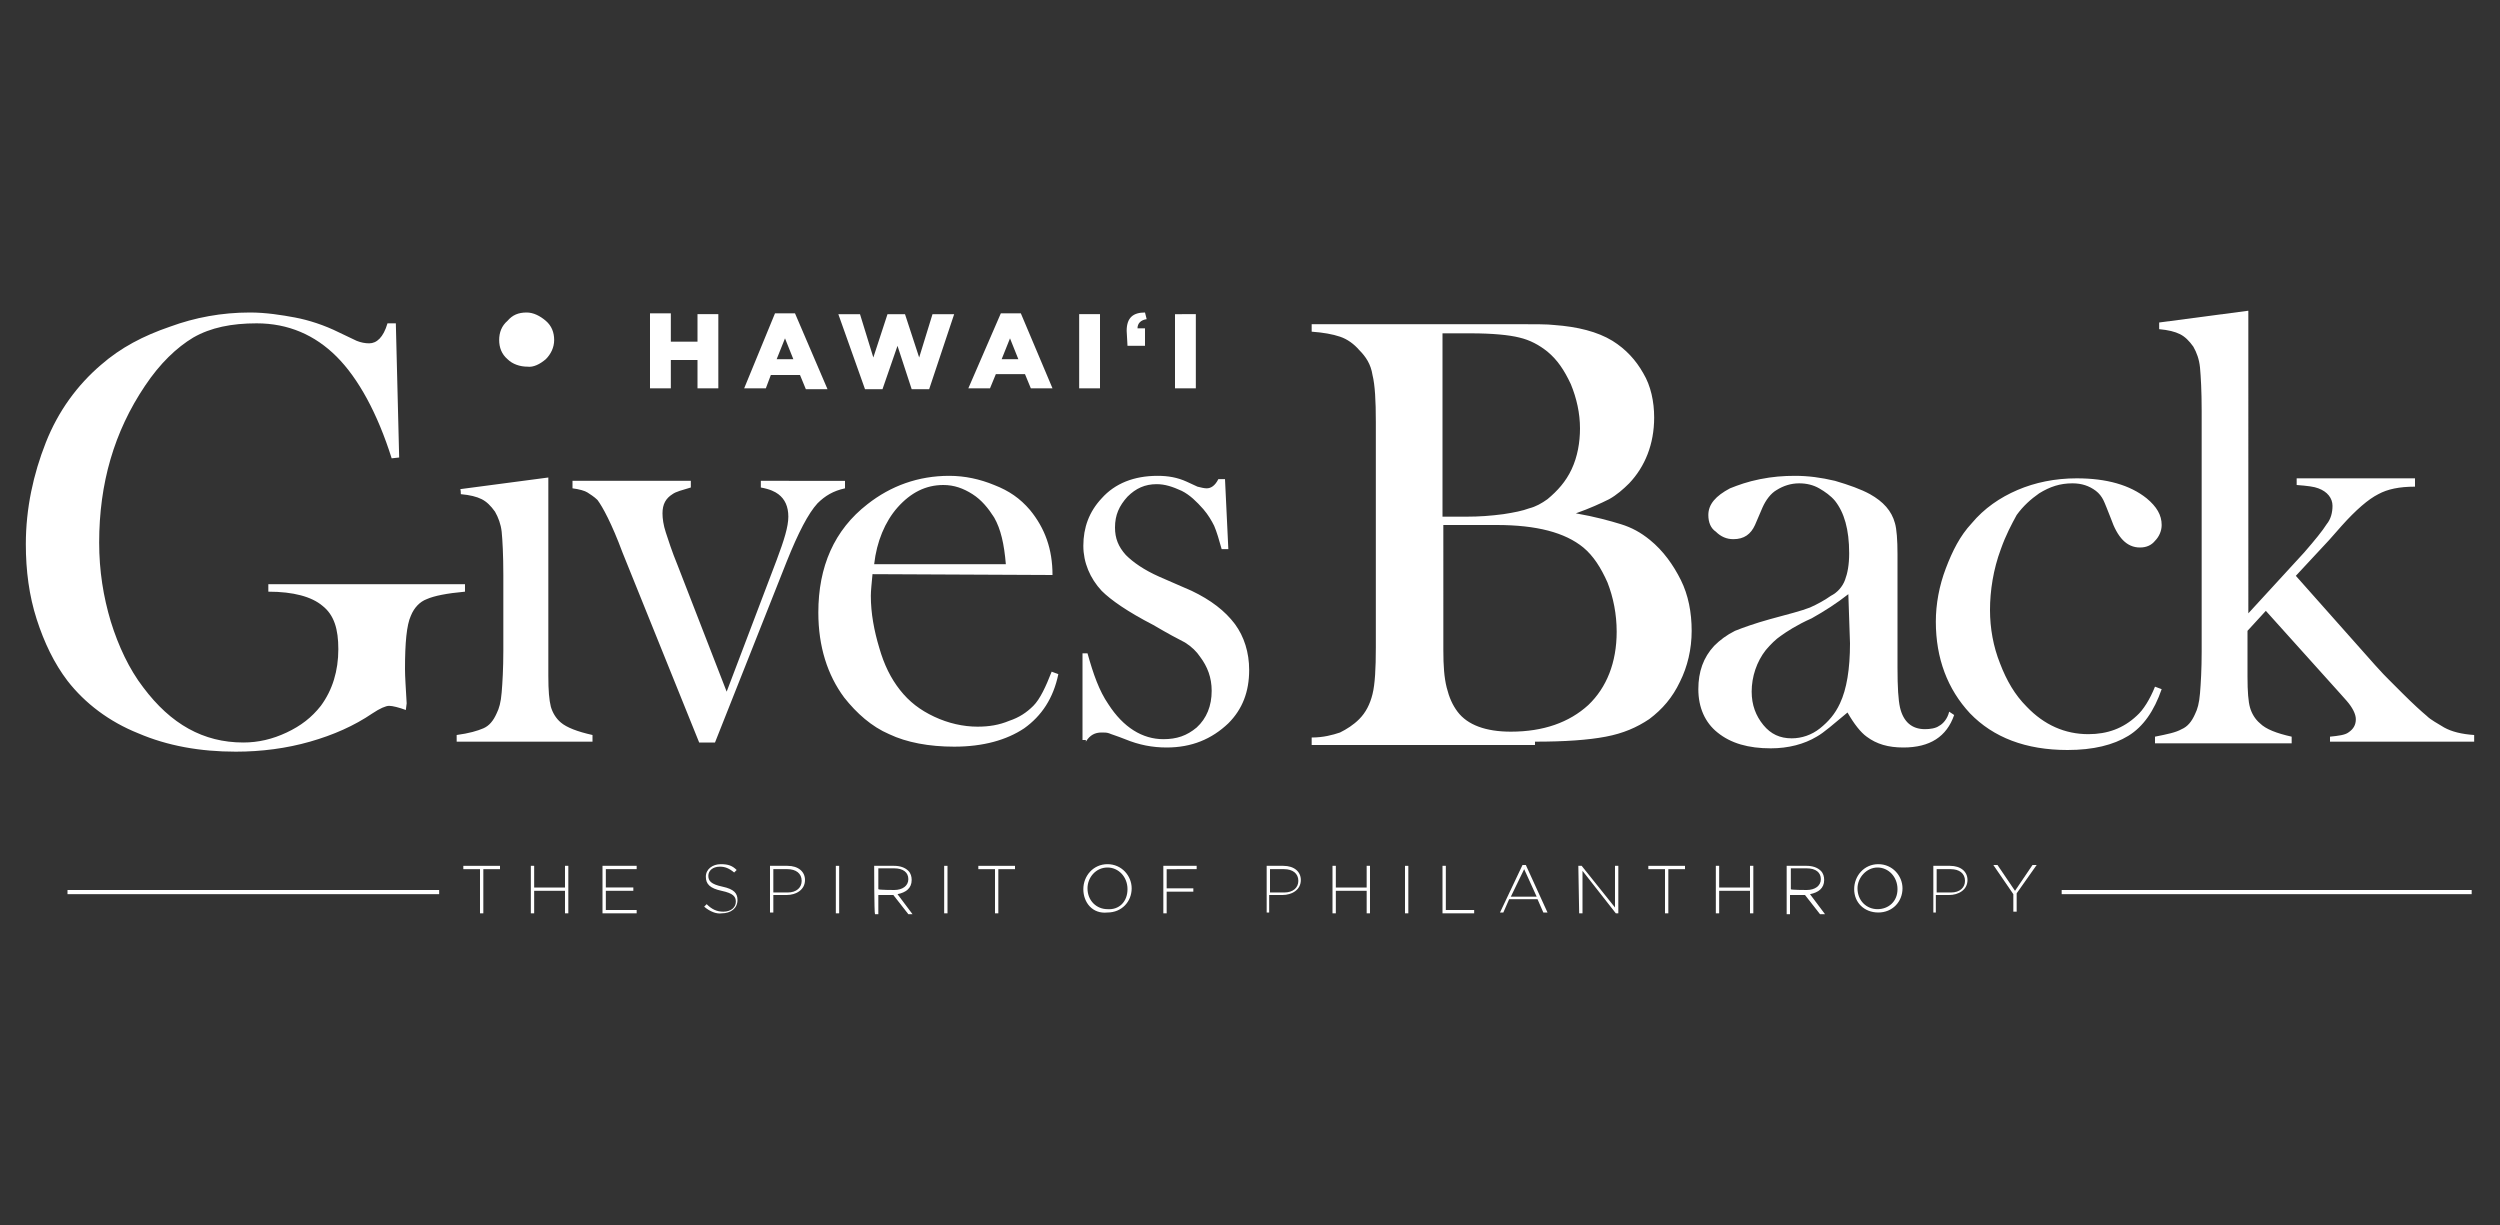 <?xml version="1.0" encoding="utf-8"?>
<!-- Generator: Adobe Illustrator 22.1.0, SVG Export Plug-In . SVG Version: 6.00 Build 0)  -->
<svg version="1.1" id="Layer_1" xmlns="http://www.w3.org/2000/svg" xmlns:xlink="http://www.w3.org/1999/xlink" x="0px" y="0px"
	 viewBox="0 0 300 147" style="enable-background:new 0 0 300 147;" xml:space="preserve">
<rect x="0" y="0" width="300" height="147" fill="#333333" stroke="none"/>
<style type="text/css">
	.st0{fill:#FFFFFF;}
</style>
<g>
	<path class="st0" d="M57.6,104.3h-2v-0.4h4.4v0.4h-2v5.3h-0.4L57.6,104.3L57.6,104.3z"/>
	<path class="st0" d="M63.7,103.9h0.4v2.6h3.7v-2.6h0.4v5.7h-0.4v-2.7h-3.7v2.7h-0.4C63.7,109.7,63.7,103.9,63.7,103.9z"/>
	<path class="st0" d="M72.3,103.9h4.1v0.4h-3.7v2.2H76v0.4h-3.3v2.3h3.7v0.4h-4.1C72.3,109.7,72.3,103.9,72.3,103.9z"/>
	<path class="st0" d="M84.5,108.8l0.3-0.3c0.6,0.6,1.2,0.9,2,0.9c0.9,0,1.5-0.5,1.5-1.2l0,0c0-0.6-0.3-1-1.7-1.3
		c-1.4-0.3-1.9-0.8-1.9-1.7l0,0c0-0.9,0.8-1.5,1.8-1.5c0.9,0,1.4,0.2,1.9,0.7l-0.3,0.3c-0.6-0.5-1.1-0.7-1.7-0.7
		c-0.9,0-1.4,0.5-1.4,1.1l0,0c0,0.6,0.3,1,1.7,1.3s1.8,0.8,1.8,1.6l0,0c0,1-0.8,1.6-1.9,1.6C86,109.7,85.2,109.4,84.5,108.8z"/>
	<path class="st0" d="M92.5,103.9h2c1.3,0,2.1,0.7,2.1,1.7l0,0c0,1.2-1.1,1.8-2.2,1.8h-1.6v2.1h-0.4V103.9z M94.5,107.1
		c1.1,0,1.7-0.6,1.7-1.4l0,0c0-0.9-0.7-1.4-1.7-1.4h-1.7v2.8L94.5,107.1L94.5,107.1z"/>
	<path class="st0" d="M100.3,103.9h0.4v5.7h-0.4V103.9z"/>
	<path class="st0" d="M104.9,103.9h2.4c0.7,0,1.3,0.2,1.7,0.6c0.3,0.3,0.4,0.7,0.4,1.1l0,0c0,1-0.7,1.5-1.7,1.7l1.8,2.4H109
		l-1.8-2.3h-1.8v2.3h-0.4C104.9,109.6,104.9,103.9,104.9,103.9z M107.3,106.8c1,0,1.7-0.5,1.7-1.3l0,0c0-0.8-0.6-1.3-1.7-1.3h-1.9
		v2.5C105.4,106.8,107.3,106.8,107.3,106.8z"/>
	<path class="st0" d="M113.3,103.9h0.4v5.7h-0.4V103.9z"/>
	<path class="st0" d="M119.4,104.3h-2v-0.4h4.4v0.4h-2v5.3h-0.4L119.4,104.3L119.4,104.3z"/>
	<path class="st0" d="M130,106.7L130,106.7c0-1.6,1.2-3,2.9-3c1.7,0,2.9,1.4,2.9,2.9l0,0c0,1.6-1.2,2.9-2.9,2.9
		C131.1,109.7,130,108.3,130,106.7z M135.3,106.7L135.3,106.7c0-1.5-1.1-2.6-2.4-2.6c-1.4,0-2.4,1.2-2.4,2.5l0,0
		c0,1.5,1.1,2.5,2.4,2.5C134.3,109.2,135.3,108.2,135.3,106.7z"/>
	<path class="st0" d="M139.6,103.9h4v0.4H140v2.3h3.2v0.4H140v2.6h-0.4L139.6,103.9L139.6,103.9z"/>
	<path class="st0" d="M152,103.9h2c1.3,0,2.1,0.7,2.1,1.7l0,0c0,1.2-1.1,1.8-2.2,1.8h-1.6v2.1H152V103.9z M154.1,107.1
		c1.1,0,1.7-0.6,1.7-1.4l0,0c0-0.9-0.7-1.4-1.7-1.4h-1.7v2.8L154.1,107.1L154.1,107.1z"/>
	<path class="st0" d="M159.9,103.9h0.4v2.6h3.7v-2.6h0.4v5.7H164v-2.7h-3.7v2.7h-0.4V103.9z"/>
	<path class="st0" d="M168.6,103.9h0.4v5.7h-0.4V103.9z"/>
	<path class="st0" d="M173.1,103.9h0.4v5.3h3.4v0.4h-3.8V103.9z"/>
	<path class="st0" d="M182.7,103.8h0.4l2.6,5.7h-0.5l-0.7-1.6h-3.4l-0.7,1.6H180L182.7,103.8z M184.4,107.6l-1.5-3.3l-1.6,3.3H184.4
		z"/>
	<path class="st0" d="M189.4,103.9h0.4l4,5v-5h0.4v5.7h-0.3l-4-5.1v5.1h-0.4L189.4,103.9L189.4,103.9z"/>
	<path class="st0" d="M199.8,104.3h-2v-0.4h4.4v0.4h-2v5.3h-0.4L199.8,104.3L199.8,104.3z"/>
	<path class="st0" d="M205.9,103.9h0.4v2.6h3.7v-2.6h0.4v5.7H210v-2.7h-3.7v2.7h-0.4V103.9z"/>
	<path class="st0" d="M214.4,103.9h2.4c0.7,0,1.3,0.2,1.7,0.6c0.3,0.3,0.4,0.7,0.4,1.1l0,0c0,1-0.7,1.5-1.7,1.7l1.8,2.4h-0.6
		l-1.8-2.3h-1.8v2.3h-0.4V103.9z M216.8,106.8c1,0,1.7-0.5,1.7-1.3l0,0c0-0.8-0.6-1.3-1.7-1.3h-1.9v2.5
		C214.8,106.8,216.8,106.8,216.8,106.8z"/>
	<path class="st0" d="M222.5,106.7L222.5,106.7c0-1.6,1.2-3,2.9-3s2.9,1.4,2.9,2.9l0,0c0,1.6-1.2,2.9-2.9,2.9
		S222.5,108.3,222.5,106.7z M227.7,106.7L227.7,106.7c0-1.5-1.1-2.6-2.4-2.6s-2.4,1.2-2.4,2.5l0,0c0,1.5,1.1,2.5,2.4,2.5
		S227.7,108.2,227.7,106.7z"/>
	<path class="st0" d="M232,103.9h2c1.3,0,2.1,0.7,2.1,1.7l0,0c0,1.2-1.1,1.8-2.2,1.8h-1.6v2.1H232V103.9z M234.1,107.1
		c1.1,0,1.7-0.6,1.7-1.4l0,0c0-0.9-0.7-1.4-1.7-1.4h-1.7v2.8L234.1,107.1L234.1,107.1z"/>
	<path class="st0" d="M241.6,107.3l-2.4-3.5h0.5l2.1,3.1l2.1-3.1h0.5l-2.4,3.4v2.2h-0.4V107.3z"/>
	<g>
		<rect x="8.1" y="106.8" class="st0" width="44.6" height="0.5"/>
	</g>
	<path class="st0" d="M141,46.6h2.5v-8.9H141V46.6z M135.3,41.5h2.1v-2.1h-0.9c0-0.6,0.4-1,1.1-1.1l-0.2-0.8c-1.4,0-2.2,0.6-2.2,2.2
		L135.3,41.5L135.3,41.5z M129.5,46.6h2.5v-8.9h-2.5V46.6z M120.2,43.1l1-2.5l1,2.5H120.2z M116.2,46.6h2.6l0.7-1.7h3.5l0.7,1.7h2.6
		l-3.8-9h-2.4L116.2,46.6z M103.8,46.7h2.1l1.8-5.2l1.7,5.2h2.1l3-9h-2.6l-1.6,5.2l-1.7-5.2h-2.1l-1.7,5.2l-1.6-5.2h-2.6L103.8,46.7
		z M93.2,43.1l1-2.5l1,2.5H93.2z M89.3,46.6h2.6l0.6-1.6H96l0.7,1.7h2.6l-3.9-9.1H93L89.3,46.6z M78,46.6h2.5v-3.4h3.2v3.4h2.5v-8.9
		h-2.5V41h-3.2v-3.4H78V46.6z"/>
	<path class="st0" d="M130.3,89c0.5-0.8,1.1-1.1,1.9-1.1c0.4,0,0.6,0,0.9,0.1c0.2,0.1,0.9,0.3,1.9,0.7c1.7,0.7,3.3,1,5,1
		c3,0,5.4-1,7.4-2.9c1.7-1.7,2.5-3.8,2.5-6.4c0-2.1-0.6-4-1.7-5.5c-1.2-1.6-2.9-2.9-5.2-4l-3.9-1.7c-1.8-0.8-3.1-1.7-4-2.6
		c-0.9-1-1.3-2-1.3-3.3c0-1.5,0.5-2.6,1.5-3.7c1-1,2.1-1.5,3.5-1.5c1,0,1.9,0.3,3,0.8c1,0.5,1.8,1.3,2.6,2.2c0.6,0.7,1,1.4,1.3,2
		c0.3,0.7,0.6,1.7,0.9,2.8h0.8l-0.4-8.4h-0.8c-0.4,0.8-0.9,1.1-1.4,1.1c-0.3,0-0.7-0.1-1.1-0.2l-1.3-0.6c-1.1-0.5-2.2-0.7-3.5-0.7
		c-2.8,0-5.1,0.9-6.7,2.7c-1.5,1.6-2.2,3.5-2.2,5.7c0,2,0.8,3.9,2.2,5.4c1.1,1.1,3.1,2.5,6.2,4.1c1.7,1,3,1.7,3.8,2.1
		c0.8,0.5,1.4,1.1,1.8,1.7c0.9,1.2,1.4,2.5,1.4,4.1c0,1.8-0.6,3.3-1.8,4.4c-1.2,1-2.4,1.4-4,1.4c-2.5,0-4.8-1.4-6.6-4.2
		c-1.1-1.6-1.8-3.6-2.5-6.1h-0.6v10.4h0.4L130.3,89L130.3,89z M104.9,67.7c0.3-2.7,1.3-5.1,2.8-6.8c1.6-1.8,3.4-2.7,5.5-2.7
		c1.3,0,2.4,0.4,3.5,1.1c1.1,0.7,1.9,1.7,2.6,2.8c0.8,1.4,1.2,3.2,1.4,5.6H104.9z M126.3,69c0-3.1-0.9-5.6-2.7-7.8
		c-1.2-1.4-2.5-2.3-4.3-3c-1.7-0.7-3.5-1.1-5.4-1.1c-3.7,0-7,1.2-9.8,3.4c-4,3.1-5.9,7.5-5.9,13c0,4.1,1.1,7.5,3.1,10.2
		c1.5,1.9,3.3,3.5,5.4,4.4c2.1,1,4.8,1.5,7.8,1.5c3.5,0,6.3-0.8,8.4-2.2c2.1-1.5,3.5-3.6,4.1-6.5l-0.8-0.3c-0.7,1.8-1.4,3.3-2.2,4.1
		c-0.8,0.8-1.7,1.4-2.9,1.8c-1.2,0.5-2.4,0.7-3.8,0.7c-1.7,0-3.5-0.4-5.2-1.2c-1.7-0.8-3-1.8-4.1-3.2c-1.1-1.4-1.9-3-2.5-5.1
		c-0.6-2-1-4.1-1-6.2c0-0.6,0.1-1.5,0.2-2.6L126.3,69L126.3,69L126.3,69z M68.7,58.6c0.8,0.1,1.5,0.3,1.8,0.5s0.8,0.5,1.2,0.9
		c0.6,0.8,1.7,2.8,3,6.3l9.2,22.8h1.9l8.6-21.7c1.4-3.5,2.6-5.8,3.7-7c0.9-0.9,1.9-1.5,3.3-1.8v-0.9H91.3v0.8
		c1.1,0.2,1.7,0.5,2.1,0.8c0.8,0.6,1.2,1.5,1.2,2.7c0,1.2-0.5,2.8-1.4,5.2l-6,15.8l-5.9-15.2c-0.7-1.7-1.1-3-1.4-3.9
		c-0.3-0.9-0.4-1.7-0.4-2.3c0-1.1,0.4-1.8,1.2-2.3c0.4-0.3,1.2-0.5,2.2-0.8v-0.8H68.7V58.6z M65.5,43.1c0.6-0.6,1-1.4,1-2.3
		c0-0.9-0.3-1.7-1-2.3c-0.7-0.6-1.5-1-2.3-1c-1,0-1.7,0.3-2.3,1c-0.7,0.6-1,1.4-1,2.3s0.3,1.7,1,2.3c0.6,0.6,1.5,0.9,2.4,0.9
		C64,44.1,64.8,43.7,65.5,43.1 M55.3,59.3c1.1,0.1,1.9,0.3,2.5,0.6c0.6,0.3,1.1,0.8,1.6,1.5c0.4,0.7,0.7,1.5,0.8,2.4
		c0.1,1,0.2,2.8,0.2,5.2v9.1c0,2.1-0.1,3.8-0.2,5c-0.1,1.2-0.3,1.9-0.6,2.5c-0.4,0.9-0.9,1.5-1.6,1.8s-1.7,0.6-3.2,0.8V89h16.3v-0.8
		c-1.8-0.4-3.1-0.9-3.8-1.5c-0.6-0.5-1-1.2-1.2-1.9c-0.2-0.8-0.3-1.9-0.3-3.7v-2.8V57.3l-10.6,1.4C55.3,58.6,55.3,59.3,55.3,59.3z
		 M46.5,38.8c-0.5,1.7-1.3,2.4-2.2,2.4c-0.5,0-1-0.1-1.5-0.3l-2.1-1c-1.8-0.9-3.7-1.5-5.3-1.8s-3.5-0.6-5.4-0.6
		c-3.4,0-6.6,0.6-9.6,1.7c-3.2,1.1-5.9,2.5-8.3,4.6c-2.8,2.4-5.1,5.5-6.6,9.3S3.1,61,3.1,65.3c0,3.2,0.4,6.2,1.3,9s2.1,5.3,3.7,7.4
		c2.1,2.7,5,4.9,8.5,6.3c3.5,1.5,7.4,2.2,11.7,2.2c3.1,0,6.1-0.4,8.9-1.2c2.8-0.8,5.3-1.9,7.5-3.4c0.9-0.6,1.6-0.9,2-0.9
		s1.2,0.2,2,0.5l0.1-0.8c-0.1-1.8-0.2-3.2-0.2-4.1c0-3.2,0.2-5.3,0.7-6.4c0.4-1,1.1-1.7,1.9-2c0.9-0.4,2.4-0.7,4.6-0.9v-0.9H32.2
		v0.9c3,0,5.2,0.6,6.5,1.7c1.4,1.1,1.9,2.8,1.9,5.2c0,2.6-0.7,4.9-2.1,6.8c-1.1,1.4-2.4,2.4-4.1,3.2c-1.7,0.8-3.4,1.2-5.2,1.2
		c-4.8,0-8.7-2.2-12-6.6c-1.7-2.2-3-5-3.9-7.9c-0.9-3-1.4-6.1-1.4-9.5c0-7.1,1.8-13.3,5.5-18.8c1.8-2.7,3.8-4.6,5.8-5.8
		c2.1-1.2,4.6-1.7,7.6-1.7c3.8,0,7,1.4,9.6,4S45.3,49.6,47,55l0.9-0.1l-0.4-16.1H46.5z"/>
	<path class="st0" d="M269.7,37.3l-10.6,1.4v0.8c1.1,0.1,1.9,0.3,2.5,0.6c0.6,0.3,1.1,0.8,1.6,1.5c0.4,0.7,0.7,1.5,0.8,2.5
		c0.1,1.1,0.2,2.8,0.2,5.2v28.9c0,2.1-0.1,3.8-0.2,5c-0.1,1.2-0.3,1.9-0.6,2.5c-0.4,0.9-0.9,1.5-1.6,1.8c-0.7,0.4-1.7,0.6-3.2,0.9
		v0.8H275v-0.8c-1.8-0.4-3.1-0.9-3.8-1.6c-0.6-0.5-1-1.2-1.2-1.9s-0.3-1.9-0.3-3.7v-2.8v-2.7l2.2-2.4l8.9,9.9l0.8,0.9
		c0.7,0.8,1.1,1.6,1.1,2.2c0,0.7-0.3,1.2-0.9,1.6c-0.4,0.3-1.2,0.4-2.2,0.5V89h17.3v-0.8c-1.5-0.1-2.7-0.4-3.6-0.9
		c-0.8-0.5-1.6-0.9-2.1-1.4c-0.6-0.5-1.6-1.4-2.9-2.7l-1.7-1.7c-0.3-0.3-0.8-0.8-1.6-1.7l-9.5-10.7l4-4.3l1.5-1.7
		c1.7-1.9,3.2-3.2,4.4-3.8c1.1-0.6,2.5-0.9,4.4-0.9v-1h-14.2v0.8c1.3,0.1,2.1,0.2,2.6,0.4c1.1,0.4,1.7,1.2,1.7,2.1
		c0,0.8-0.2,1.6-0.7,2.2c-0.5,0.8-1.4,1.9-2.7,3.4l-6.7,7.3V37.3z M256.4,85.9c-1.6,1.5-3.5,2.2-5.8,2.2c-2.8,0-5.3-1.1-7.4-3.3
		c-1.4-1.4-2.4-3.1-3.2-5.2c-0.8-2-1.2-4.2-1.2-6.4c0-2.3,0.4-4.9,1.3-7.3c0.6-1.7,1.3-3,1.9-4.1c0.8-1.1,1.7-1.9,2.7-2.6
		c1.3-0.8,2.5-1.2,4-1.2c1.1,0,2,0.3,2.8,0.9c0.4,0.3,0.7,0.7,0.9,1.1c0.2,0.4,0.5,1.2,0.9,2.2c0.8,2.3,1.9,3.5,3.5,3.5
		c0.8,0,1.4-0.3,1.8-0.8c0.5-0.5,0.8-1.2,0.8-1.9c0-1.2-0.6-2.2-1.8-3.2c-2-1.6-4.8-2.4-8.4-2.4c-2.6,0-5,0.5-7.1,1.4
		c-2.1,0.9-4,2.2-5.5,4c-1.4,1.5-2.3,3.3-3.1,5.4c-0.8,2.1-1.2,4.3-1.2,6.4c0,4.4,1.4,8.1,4.1,11c2.8,2.9,6.7,4.4,11.7,4.4
		c3.1,0,5.5-0.6,7.3-1.7s3.1-3,4-5.6l-0.8-0.3C258,83.9,257.2,85.2,256.4,85.9 M222,77.2c0,3.1-0.4,5.5-1.2,7.2
		c-0.6,1.3-1.4,2.2-2.4,3s-2.2,1.2-3.4,1.2c-1.4,0-2.5-0.5-3.4-1.6c-0.9-1.1-1.4-2.4-1.4-4c0-1.8,0.6-3.6,1.7-5
		c0.6-0.7,1.2-1.3,1.8-1.7c0.7-0.5,1.9-1.3,3.7-2.1c1.6-0.9,3-1.8,4.4-2.9L222,77.2L222,77.2z M232.7,87.1c-0.4,0.3-1.1,0.4-1.7,0.4
		c-1.6,0-2.6-0.9-3-2.6c-0.2-0.9-0.3-2.4-0.3-4.8V66.5c0-1.7-0.1-3-0.3-3.7c-0.4-1.5-1.4-2.6-3-3.5c-1.1-0.6-2.5-1.1-4.2-1.6
		c-1.7-0.4-3.2-0.6-4.8-0.6c-1.4,0-2.7,0.1-4.2,0.4c-1.5,0.3-2.6,0.7-3.6,1.1c-1.7,0.9-2.6,1.9-2.6,3.2c0,0.9,0.3,1.6,0.9,2
		c0.6,0.6,1.3,0.9,2.1,0.9c1.3,0,2.1-0.6,2.6-1.7l0.9-2.1c0.4-0.9,1-1.7,1.7-2.1c0.8-0.5,1.7-0.8,2.7-0.8c0.9,0,1.7,0.2,2.4,0.6
		s1.4,0.9,1.9,1.5c1.1,1.4,1.7,3.4,1.7,6.3c0,1.4-0.2,2.4-0.5,3.2s-0.9,1.5-1.7,1.9c-0.7,0.5-1.6,1-2.5,1.4c-1,0.4-2.6,0.8-4.8,1.4
		c-1.8,0.5-3.2,1-4.2,1.4c-1,0.5-1.8,1.1-2.5,1.8c-1.3,1.4-1.9,3.1-1.9,5.2c0,2.2,0.8,4,2.3,5.2c1.6,1.3,3.7,1.9,6.4,1.9
		c2.1,0,4-0.5,5.5-1.4c0.9-0.5,2-1.5,3.7-2.9c0.8,1.4,1.6,2.4,2.3,2.9c1.2,0.9,2.6,1.3,4.4,1.3c3.2,0,5.2-1.3,6.1-3.9l-0.6-0.4
		C233.7,86.3,233.1,86.9,232.7,87.1 M179.6,63c4.8,0,8.2,0.9,10.4,2.7c1.2,1,2.1,2.4,2.9,4.2c0.7,1.8,1.1,3.8,1.1,5.9
		c0,3.7-1.2,6.7-3.4,8.8c-2.3,2.1-5.4,3.2-9.3,3.2c-3,0-5.2-0.8-6.4-2.4c-0.6-0.8-1-1.7-1.3-2.9s-0.4-2.6-0.4-4.5V63H179.6z
		 M176.5,40c2.6,0,4.6,0.2,5.8,0.5c1.3,0.3,2.4,0.9,3.4,1.7c1.2,1,2,2.2,2.8,3.9c0.7,1.7,1.1,3.5,1.1,5.3c0,1.7-0.3,3.4-1,4.9
		c-0.7,1.5-1.7,2.6-2.9,3.6c-0.7,0.5-1.4,0.9-2.2,1.1c-0.8,0.3-1.8,0.5-3.1,0.7c-1.5,0.2-2.9,0.3-4.4,0.3h-2.9V40H176.5z M184.2,89
		c3.6,0,6.4-0.2,8.5-0.6s3.7-1.1,5.2-2.1c1.6-1.2,2.8-2.6,3.7-4.5c0.9-1.8,1.4-3.9,1.4-6.1c0-2.2-0.4-4.3-1.3-6.1
		c-0.9-1.8-2.1-3.5-3.7-4.8c-1.1-0.9-2.2-1.5-3.5-1.9s-3.1-0.9-5.4-1.3c1.7-0.6,3-1.2,4-1.7c0.9-0.5,1.7-1.2,2.4-1.9
		c1.9-2,3-4.7,3-7.9c0-1.9-0.4-3.8-1.3-5.3c-0.9-1.6-2.1-2.9-3.7-3.9c-1.8-1.1-4.2-1.7-7-1.9c-0.8-0.1-2.3-0.1-4.9-0.1h-24.2v0.9
		c1.4,0.1,2.5,0.3,3.4,0.6s1.7,0.9,2.3,1.6c0.8,0.8,1.4,1.7,1.6,3c0.3,1.2,0.4,3.1,0.4,5.6v27.1c0,2.5-0.1,4.4-0.4,5.6
		c-0.3,1.2-0.8,2.2-1.6,3c-0.7,0.7-1.5,1.2-2.3,1.6c-0.9,0.3-2,0.6-3.4,0.6v0.9h26.8V89z"/>
	<g>
		<rect x="247.4" y="106.8" class="st0" width="49.2" height="0.5"/>
	</g>
</g>
</svg>
